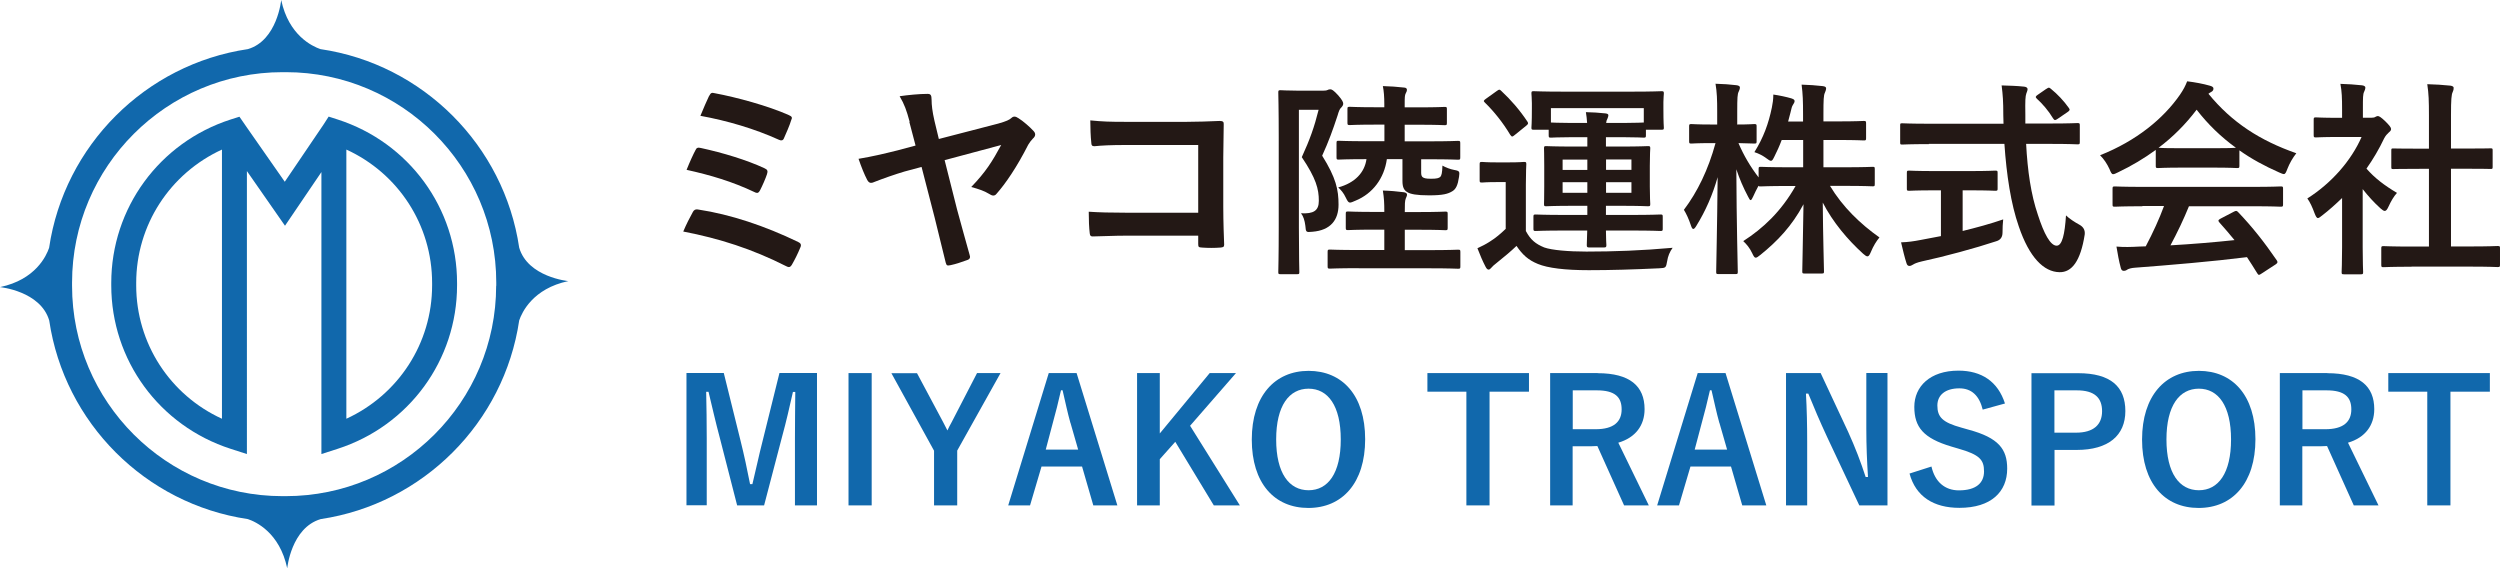 <?xml version="1.0" encoding="UTF-8"?>
<svg id="_レイヤー_2" data-name="レイヤー 2" xmlns="http://www.w3.org/2000/svg" viewBox="0 0 224.48 51.03">
  <defs>
    <style>
      .cls-1 {
        fill: #231815;
      }

      .cls-2 {
        fill: #1168ac;
      }
    </style>
  </defs>
  <g id="_レイヤー_1-2" data-name="レイヤー 1">
    <g>
      <g>
        <path class="cls-1" d="M62.21,19.04c.09-.17.21-.28.52-.22,2.84.43,5.95,1.46,8.94,2.91.21.09.32.24.19.5-.22.54-.48,1.06-.75,1.53-.09.15-.17.22-.28.22-.07,0-.17-.04-.26-.09-3.02-1.53-5.99-2.48-9.22-3.1.24-.58.62-1.33.86-1.75ZM62.45,13.48c.09-.21.21-.26.49-.19,1.98.43,4.12,1.08,5.69,1.81.3.13.33.26.24.54-.11.35-.43,1.08-.62,1.44-.09.17-.17.24-.26.24-.08,0-.15-.02-.24-.07-2-.95-3.97-1.53-6.1-2,.3-.75.62-1.44.8-1.77ZM63.68,8.61c.15-.3.24-.3.5-.24,1.98.37,4.8,1.14,6.64,1.96.3.13.34.22.22.47-.13.45-.47,1.21-.65,1.62-.09.22-.26.22-.45.13-2.18-.99-4.67-1.72-7.05-2.15.22-.54.63-1.49.78-1.79Z"/>
        <path class="cls-1" d="M81.68,10.94c-.28-1.04-.47-1.57-.9-2.3.75-.11,1.77-.21,2.5-.21.28,0,.37.09.37.56,0,.41.06,1.01.26,1.87l.39,1.62,5.32-1.38c.75-.21,1.01-.34,1.19-.5.09-.09.19-.13.28-.13.11,0,.24.06.37.15.37.22,1.04.8,1.34,1.14.11.11.15.22.15.32,0,.13-.08.26-.21.37-.17.19-.28.32-.41.54-1.03,2.03-2.05,3.51-2.84,4.4-.09.13-.21.17-.3.17-.13,0-.26-.08-.41-.17-.39-.24-.88-.41-1.57-.6,1.31-1.36,1.88-2.28,2.69-3.77l-5.08,1.36,1.12,4.44c.3,1.14.88,3.17,1.12,4.05.09.24.04.41-.24.49-.6.22-.97.34-1.47.45-.26.04-.35.08-.43-.22-.24-.91-.65-2.71-.99-4.03l-1.18-4.57-1.53.41c-.82.24-1.98.65-2.69.93-.13.06-.22.09-.32.09-.13,0-.24-.08-.34-.26-.26-.5-.52-1.14-.78-1.9,1.25-.21,2.18-.43,3.51-.76l1.61-.43-.56-2.13Z"/>
        <path class="cls-1" d="M107.58,13.02h-6.51c-1.27,0-2.15.04-2.8.11-.21,0-.28-.09-.28-.32-.06-.5-.09-1.38-.09-2,1.12.11,1.77.13,3.12.13h5.54c.97,0,1.96-.04,2.95-.08.3,0,.39.08.37.32,0,.99-.04,1.96-.04,2.95v4.46c0,1.36.06,2.85.08,3.38,0,.19-.08.24-.34.26-.52.04-1.12.04-1.64,0-.3-.02-.35-.04-.35-.32v-.75h-6.42c-1.18,0-2.16.06-3.06.07-.17,0-.24-.07-.26-.28-.06-.49-.09-1.16-.09-1.94.88.06,1.96.09,3.43.09h6.4v-6.1Z"/>
        <path class="cls-1" d="M118.84,8.14c.19,0,.3-.02.37-.06.07-.04.13-.06.24-.06.13,0,.28.07.71.54.39.45.45.63.45.75s-.06.22-.17.34c-.15.13-.22.32-.34.73-.43,1.31-.8,2.33-1.38,3.6,1.25,2,1.47,3.06,1.47,4.4s-.69,2.3-2.35,2.43c-.58.06-.58.04-.63-.54-.06-.47-.17-.84-.39-1.12,1.12.06,1.6-.22,1.6-1.12,0-1.06-.24-2-1.53-3.92.73-1.59,1.12-2.69,1.51-4.25h-1.77v10.56c0,2.56.04,3.9.04,4.01,0,.17-.02.19-.21.19h-1.47c-.19,0-.21-.02-.21-.19,0-.11.04-1.4.04-3.99v-8.08c0-2.63-.04-3.92-.04-4.05,0-.19.02-.21.21-.21.13,0,.58.04,1.49.04h2.35ZM122,24.08c-1.83,0-2.46.04-2.58.04-.19,0-.21-.02-.21-.21v-1.29c0-.19.02-.21.21-.21.11,0,.75.04,2.58.04h2.3v-1.83h-.9c-1.66,0-2.22.04-2.35.04-.19,0-.21-.02-.21-.21v-1.25c0-.19.02-.21.21-.21.13,0,.69.04,2.35.04h.9v-.04c0-.75-.02-1.18-.13-1.88.69.02,1.23.07,1.87.15.17.02.3.09.3.21,0,.13-.06.21-.11.35-.09.21-.09.56-.09,1.18v.04h1.31c1.66,0,2.22-.04,2.33-.04.19,0,.21.02.21.21v1.25c0,.19-.02.21-.21.21-.11,0-.67-.04-2.33-.04h-1.31v1.83h2.2c1.83,0,2.46-.04,2.58-.04.19,0,.21.02.21.21v1.29c0,.19-.02.21-.21.21-.11,0-.75-.04-2.58-.04h-6.33ZM123.53,11.19c-1.66,0-2.22.04-2.33.04-.19,0-.21-.02-.21-.22v-1.23c0-.17.02-.19.21-.19.11,0,.67.04,2.33.04h.77v-.28c0-.67-.04-1.16-.13-1.62.71.02,1.25.06,1.88.13.19,0,.28.09.28.19,0,.13-.04.21-.11.34-.08.15-.09.35-.09.97v.28h1.27c1.66,0,2.2-.04,2.31-.04.19,0,.21.02.21.19v1.23c0,.21-.02.22-.21.22-.11,0-.65-.04-2.31-.04h-1.27v1.49h2.24c1.79,0,2.43-.04,2.54-.04.19,0,.21.02.21.21v1.27c0,.19-.02.21-.21.21-.11,0-.75-.04-2.54-.04h-.76v1.21c0,.19.04.34.15.41.11.07.24.13.73.13.54,0,.71-.06.84-.17.11-.13.17-.34.19-1.01.3.17.69.32,1.06.39.5.09.49.15.43.62-.11.75-.28,1.1-.6,1.29-.39.24-.84.37-2.09.37-1.12,0-1.66-.11-1.94-.28-.3-.17-.45-.43-.45-1.01v-1.96h-1.4c-.24,1.72-1.27,3.1-2.82,3.73-.22.09-.37.17-.49.17-.13,0-.22-.11-.37-.43-.21-.45-.43-.69-.69-.93,1.51-.41,2.37-1.34,2.54-2.54-1.77,0-2.39.04-2.5.04-.17,0-.19-.02-.19-.21v-1.27c0-.19.02-.21.19-.21.11,0,.75.04,2.54.04h1.57v-1.49h-.77Z"/>
        <path class="cls-1" d="M137.02,20.76c.41.77.86,1.14,1.64,1.46.67.24,2.17.37,3.79.37,2.43,0,4.96-.09,7.74-.34-.26.35-.43.77-.49,1.19-.11.6-.11.62-.71.65-2.33.11-4.39.17-6.33.17-2.13,0-3.68-.19-4.57-.56-.86-.35-1.38-.82-1.92-1.62-.54.52-1.14,1.01-1.81,1.55-.21.15-.35.3-.43.39-.09.11-.19.19-.26.19-.13,0-.21-.13-.28-.26-.26-.5-.47-.99-.73-1.66.47-.22.73-.35,1.12-.6.52-.32.97-.71,1.42-1.14v-4.2h-.8c-.97,0-1.23.04-1.32.04-.21,0-.22-.02-.22-.22v-1.42c0-.19.02-.21.22-.21.09,0,.35.04,1.32.04h1.08c.97,0,1.27-.04,1.36-.04.19,0,.21.02.21.21,0,.11-.04.65-.04,1.83v4.18ZM134.39,8.18c.11-.09.19-.13.24-.13s.09.04.17.11c.86.8,1.66,1.72,2.35,2.76.09.15.09.21-.11.37l-1.04.84c-.11.09-.17.13-.22.13s-.09-.06-.17-.15c-.67-1.12-1.47-2.11-2.29-2.91-.13-.13-.11-.17.09-.32l.99-.71ZM140.46,20.7c-1.81,0-2.44.04-2.56.04-.19,0-.21-.02-.21-.21v-1.06c0-.19.02-.21.21-.21.11,0,.75.04,2.56.04h2.07v-.82h-1.27c-1.7,0-2.3.04-2.43.04-.17,0-.19-.02-.19-.21,0-.11.02-.54.02-1.55v-1.88c0-1.03-.02-1.44-.02-1.55,0-.19.02-.21.19-.21.13,0,.73.04,2.43.04h1.27v-.84h-1.47c-1.12,0-1.68.04-1.79.04-.19,0-.21-.02-.21-.21v-.5h-1.34c-.19,0-.21-.02-.21-.19,0-.11.04-.34.04-1.72v-.47c0-.49-.04-.75-.04-.86,0-.21.02-.22.21-.22.13,0,.78.04,2.59.04h6.29c1.83,0,2.48-.04,2.59-.04.19,0,.21.02.21.22,0,.11-.04.37-.04.75v.58c0,1.38.04,1.6.04,1.72,0,.17-.02.19-.21.19h-1.4v.5c0,.19-.02.21-.21.21-.11,0-.67-.04-1.79-.04h-1.59v.84h1.36c1.7,0,2.29-.04,2.41-.04.19,0,.21.02.21.21,0,.09-.04.52-.04,1.55v1.88c0,1.01.04,1.44.04,1.55,0,.19-.02.21-.21.21-.11,0-.71-.04-2.41-.04h-1.36v.82h2.31c1.83,0,2.46-.04,2.58-.04.19,0,.21.02.21.21v1.06c0,.19-.02.21-.21.21-.11,0-.75-.04-2.58-.04h-2.31c0,.82.04,1.19.04,1.31,0,.17-.04.21-.21.21h-1.34c-.17,0-.21-.04-.21-.21,0-.11.02-.49.04-1.31h-2.07ZM139.26,9.71v1.29c.11,0,.67.04,1.79.04h1.46c-.02-.34-.06-.67-.11-.97.69.02,1.06.04,1.74.11.17.02.28.06.28.17,0,.09-.04.19-.09.32-.06.09-.09.19-.11.37h1.59c1.12,0,1.68-.04,1.79-.04v-1.29h-8.32ZM142.53,15.26v-.93h-2.22v.93h2.22ZM142.53,17.31v-.95h-2.22v.95h2.22ZM144.21,14.32v.93h2.28v-.93h-2.28ZM146.49,16.36h-2.28v.95h2.28v-.95Z"/>
        <path class="cls-1" d="M159.97,12.6c-.19.52-.43,1.03-.65,1.47-.13.26-.19.37-.3.37-.09,0-.21-.07-.43-.24-.28-.21-.65-.41-1.06-.54.82-1.31,1.27-2.56,1.57-4.01.07-.35.13-.71.13-1.16.56.08,1.16.21,1.61.34.17.06.3.11.3.24,0,.11-.06.21-.15.35-.09.13-.13.3-.22.69-.06.26-.13.52-.21.8h1.34v-.6c0-1.29-.02-1.83-.13-2.71.69.02,1.25.06,1.88.13.21.02.32.09.32.19,0,.15-.06.28-.11.41-.11.22-.13.62-.13,1.94v.63h1.36c1.6,0,2.15-.04,2.26-.04.19,0,.21.02.21.22v1.32c0,.19-.02.21-.21.21-.11,0-.65-.04-2.26-.04h-1.36v2.45h1.92c1.77,0,2.39-.04,2.5-.04.17,0,.19.02.19.19v1.34c0,.21-.02.22-.19.22-.11,0-.73-.04-2.5-.04h-1.33c1.14,1.9,2.74,3.43,4.44,4.63-.28.34-.54.75-.78,1.33-.11.26-.19.37-.3.37-.09,0-.21-.08-.39-.24-1.4-1.27-2.72-2.84-3.62-4.59.02,2.95.11,5.8.11,6.18,0,.17-.02.19-.21.19h-1.53c-.19,0-.21-.02-.21-.19,0-.37.07-3.15.11-6.03-1.04,1.96-2.35,3.32-3.86,4.54-.21.17-.34.26-.43.26-.11,0-.19-.13-.32-.41-.22-.47-.5-.8-.8-1.08,1.77-1.14,3.4-2.65,4.7-4.95h-.62c-1.79,0-2.41.04-2.52.04s-.17,0-.19-.06c-.19.36-.37.71-.49.99-.09.19-.15.3-.22.3-.06,0-.13-.11-.24-.34-.39-.73-.75-1.55-1.04-2.43.02,4.93.13,8.86.13,9.2,0,.19-.02.21-.21.21h-1.51c-.21,0-.22-.02-.22-.21,0-.34.09-4.07.13-8.49-.45,1.59-1.08,3.02-1.9,4.35-.11.19-.21.3-.28.3-.09,0-.15-.11-.22-.32-.19-.58-.43-1.08-.63-1.4,1.21-1.6,2.18-3.58,2.84-5.99h-.41c-1.25,0-1.64.04-1.75.04-.19,0-.21-.02-.21-.21v-1.33c0-.19.02-.21.21-.21.11,0,.5.04,1.75.04h.56v-1.12c0-1.16-.02-1.75-.15-2.54.71.02,1.31.06,1.87.13.19.02.32.09.32.19,0,.17-.06.26-.11.39-.11.22-.13.52-.13,1.81v1.14c1.06,0,1.42-.04,1.53-.04.19,0,.21.02.21.21v1.33c0,.19-.02.21-.21.21-.11,0-.43-.02-1.42-.04.49,1.14,1.08,2.13,1.81,3.08v-.76c0-.17.02-.19.21-.19.11,0,.73.04,2.52.04h1.27v-2.45h-1.92Z"/>
        <path class="cls-1" d="M173.2,12.94c-1.7,0-2.28.04-2.39.04-.19,0-.19-.02-.19-.22v-1.47c0-.21,0-.22.19-.22.11,0,.69.04,2.39.04h6.7c0-.24-.02-.5-.02-.77,0-1.25-.04-1.79-.15-2.67.67.02,1.4.04,2.03.11.19.02.3.11.3.22,0,.15-.08.28-.11.39-.09.26-.11.63-.09,1.88v.82h2.29c1.7,0,2.28-.04,2.39-.04.19,0,.21.02.21.22v1.47c0,.21-.02.22-.21.22-.11,0-.69-.04-2.39-.04h-2.22c.13,2.43.43,4.54,1.06,6.38.54,1.68,1.12,2.76,1.68,2.76.5,0,.73-1.03.84-2.72.28.28.8.62,1.21.84q.54.3.47.88c-.37,2.39-1.16,3.4-2.26,3.38-1.42-.02-2.72-1.34-3.66-4.11-.71-2.03-1.1-4.63-1.29-7.41h-6.79ZM176.23,17.08v3.66c1.23-.3,2.52-.65,3.64-1.04-.04.34-.06.8-.06,1.18q0,.62-.56.78c-1.87.62-4.67,1.38-6.68,1.81-.47.11-.67.21-.78.28-.13.07-.22.13-.34.13s-.21-.07-.26-.24c-.15-.45-.34-1.23-.49-1.88.63-.02,1.12-.09,1.79-.22l1.79-.34v-4.11h-.63c-1.59,0-2.11.04-2.22.04-.19,0-.21-.02-.21-.19v-1.4c0-.21.02-.22.21-.22.11,0,.63.04,2.22.04h3.3c1.57,0,2.09-.04,2.2-.04.21,0,.22.02.22.22v1.4c0,.17-.02.19-.22.19-.11,0-.63-.04-2.2-.04h-.73ZM183.75,7.98c.11-.07.17-.11.22-.11s.11.04.19.11c.58.47,1.16,1.08,1.61,1.72.11.15.09.22-.13.37l-.88.6c-.11.08-.19.11-.24.11s-.11-.06-.17-.15c-.41-.69-.97-1.33-1.46-1.77-.15-.15-.11-.21.07-.34l.78-.54Z"/>
        <path class="cls-1" d="M193.57,13.46c-1.04.76-2.18,1.44-3.38,2.01-.22.11-.35.17-.45.17-.13,0-.19-.13-.33-.47-.22-.47-.49-.88-.84-1.23,3.25-1.29,5.67-3.27,7.17-5.43.32-.47.48-.78.65-1.21.73.09,1.42.22,2.02.39.22.06.34.13.34.26,0,.11-.04.22-.19.3-.11.06-.19.11-.26.17,2.11,2.58,4.63,4.2,7.89,5.34-.35.45-.6.9-.8,1.4-.13.34-.19.47-.32.47-.09,0-.22-.06-.43-.15-1.27-.56-2.48-1.21-3.56-1.98v1.38c0,.19-.02.21-.21.21-.11,0-.62-.04-2.11-.04h-2.87c-1.49,0-2,.04-2.11.04-.19,0-.21-.02-.21-.21v-1.42ZM192.37,18.52c-1.75,0-2.35.04-2.46.04-.21,0-.22-.02-.22-.21v-1.4c0-.19.02-.21.22-.21.11,0,.71.04,2.46.04h9.95c1.75,0,2.35-.04,2.46-.04.21,0,.22.02.22.21v1.4c0,.19-.02.21-.22.21-.11,0-.71-.04-2.46-.04h-5.77c-.47,1.16-1.03,2.33-1.66,3.51,1.94-.11,3.97-.28,5.75-.47-.43-.52-.86-1.04-1.36-1.59-.13-.15-.11-.22.11-.34l1.19-.62c.21-.11.26-.09.39.04,1.27,1.33,2.33,2.67,3.47,4.33.09.15.09.22-.09.35l-1.29.84c-.11.07-.17.11-.22.11s-.09-.04-.15-.13c-.32-.52-.63-1.01-.93-1.46-3.1.39-6.91.71-10.08.95-.3.02-.54.09-.67.17-.09.07-.19.11-.32.11s-.22-.09-.26-.26c-.17-.62-.28-1.27-.39-1.92.69.06,1.31.04,2.03,0,.19,0,.39-.02.6-.02.67-1.27,1.21-2.46,1.64-3.62h-1.94ZM198.75,13.31c1.25,0,1.81-.02,2.02-.04-1.34-.97-2.52-2.11-3.53-3.42-.99,1.31-2.13,2.45-3.42,3.42.17.02.69.04,2.05.04h2.87Z"/>
        <path class="cls-1" d="M210.29,17.79c-.58.56-1.16,1.08-1.77,1.55-.19.15-.3.24-.39.24-.11,0-.19-.15-.3-.43-.19-.52-.41-1.01-.65-1.33,2.18-1.38,3.94-3.4,4.87-5.52h-2.11c-1.42,0-1.87.04-1.98.04-.19,0-.21-.02-.21-.21v-1.38c0-.19.02-.21.21-.21.11,0,.56.04,1.98.04h.36v-.77c0-.99-.02-1.59-.15-2.28.71.02,1.27.06,1.94.13.19.02.3.11.3.19,0,.17-.06.26-.11.39-.11.22-.11.54-.11,1.49v.84h.78c.17,0,.26-.02.35-.08.08-.04.15-.07.21-.07.11,0,.3.11.69.49.35.35.5.54.5.67,0,.09-.04.19-.19.3-.17.17-.28.26-.43.54-.45.95-.99,1.87-1.59,2.72.73.84,1.61,1.51,2.74,2.18-.28.3-.54.75-.75,1.21-.13.28-.22.41-.35.41-.09,0-.21-.08-.37-.22-.6-.54-1.14-1.14-1.61-1.74v5.24c0,1.38.04,2.11.04,2.2,0,.19-.02.21-.22.21h-1.49c-.21,0-.22-.02-.22-.21,0-.11.04-.82.04-2.2v-4.46ZM216.53,23.95c-1.77,0-2.39.04-2.5.04-.19,0-.21-.02-.21-.21v-1.47c0-.19.02-.21.21-.21.11,0,.73.04,2.5.04h1.57v-6.98h-.84c-1.66,0-2.24.02-2.35.02-.17,0-.19,0-.19-.19v-1.47c0-.19.02-.19.19-.19.11,0,.69.02,2.35.02h.84v-2.97c0-1.32-.02-1.96-.15-2.82.71.02,1.42.06,2.07.13.17.02.3.09.3.19,0,.15-.02.24-.09.39-.11.22-.15.69-.15,2.05v3.02h1.18c1.66,0,2.24-.02,2.35-.02.19,0,.21,0,.21.19v1.47c0,.19-.02.19-.21.19-.11,0-.69-.02-2.35-.02h-1.18v6.98h1.7c1.77,0,2.37-.04,2.48-.04.21,0,.22.02.22.21v1.47c0,.19-.02.21-.22.21-.11,0-.71-.04-2.48-.04h-5.24Z"/>
      </g>
      <g>
        <path class="cls-2" d="M73.35,45.38h-1.97v-6c0-1.48.02-2.79.03-4.19h-.21c-.31,1.36-.58,2.59-.98,4.04l-1.61,6.15h-2.42l-1.56-6.08c-.37-1.38-.66-2.66-1.01-4.12h-.21c.03,1.38.05,2.75.05,4.22v5.97h-1.82v-11.88h3.35l1.5,6.06c.31,1.24.61,2.62.86,3.92h.21c.32-1.3.57-2.53.92-3.89l1.51-6.09h3.37v11.88Z"/>
        <path class="cls-2" d="M78.27,45.38h-2.08v-11.88h2.08v11.88Z"/>
        <path class="cls-2" d="M85.95,40.47v4.91h-2.08v-4.91l-3.83-6.96h2.3l2.36,4.42c.15.28.23.44.37.72.14-.29.21-.44.38-.74l2.28-4.41h2.11l-3.89,6.96Z"/>
        <path class="cls-2" d="M100.33,45.38h-2.16l-1.01-3.49h-3.64l-1.03,3.49h-1.96l3.64-11.88h2.5l3.66,11.88ZM96.11,37.96c-.26-.93-.44-1.81-.7-2.92h-.14c-.26,1.13-.47,1.99-.73,2.91l-.64,2.42h2.91l-.69-2.4Z"/>
        <path class="cls-2" d="M106.86,38.23l4.47,7.15h-2.34l-3.46-5.71-1.39,1.56v4.15h-2.04v-11.88h2.04v5.42l4.48-5.42h2.36l-4.12,4.73Z"/>
        <path class="cls-2" d="M122.58,39.44c0,3.92-2.05,6.17-5.1,6.17s-5.08-2.22-5.08-6.14,2.07-6.17,5.1-6.17,5.08,2.2,5.08,6.14ZM114.59,39.46c0,3.03,1.16,4.56,2.91,4.56s2.89-1.53,2.89-4.56-1.15-4.56-2.89-4.56-2.91,1.51-2.91,4.56Z"/>
        <path class="cls-2" d="M137.29,35.17h-3.54v10.21h-2.08v-10.21h-3.5v-1.67h9.12v1.67Z"/>
        <path class="cls-2" d="M143.46,33.51c2.89,0,4.21,1.16,4.21,3.23,0,1.47-.83,2.56-2.36,3.01l2.74,5.63h-2.22l-2.4-5.33c-.17,0-.34.02-.54.02h-1.68v5.31h-2.02v-11.88h4.27ZM141.21,38.54h2.07c1.62,0,2.33-.67,2.33-1.78s-.6-1.71-2.23-1.71h-2.16v3.49Z"/>
        <path class="cls-2" d="M158.6,45.38h-2.16l-1.01-3.49h-3.64l-1.03,3.49h-1.96l3.64-11.88h2.5l3.66,11.88ZM154.38,37.96c-.26-.93-.44-1.81-.7-2.92h-.14c-.26,1.13-.47,1.99-.73,2.91l-.64,2.42h2.91l-.69-2.4Z"/>
        <path class="cls-2" d="M169.48,45.38h-2.53l-2.88-6.12c-.69-1.49-1.16-2.59-1.7-3.92h-.21c.08,1.41.11,2.82.11,4.29v5.75h-1.9v-11.88h3.11l2.46,5.26c.67,1.48,1.13,2.69,1.58,4.07h.21c-.09-1.45-.15-2.75-.15-4.35v-4.99h1.9v11.88Z"/>
        <path class="cls-2" d="M178.04,36.81c-.31-1.29-1.01-1.94-2.11-1.94-1.25,0-1.97.6-1.97,1.54,0,1.04.46,1.52,2.17,1.99l.63.18c2.71.73,3.47,1.76,3.47,3.5,0,2.08-1.44,3.52-4.29,3.52-2.31,0-3.92-1.01-4.48-3.08l1.97-.63c.31,1.38,1.21,2.14,2.46,2.14,1.56,0,2.26-.67,2.26-1.7s-.37-1.5-2.31-2.05l-.61-.18c-2.53-.75-3.34-1.75-3.34-3.57s1.41-3.25,3.96-3.25c2.08,0,3.55.98,4.18,2.95l-2,.55Z"/>
        <path class="cls-2" d="M186.6,33.51c2.92,0,4.24,1.21,4.24,3.4s-1.52,3.49-4.36,3.49h-2v4.99h-2.07v-11.88h4.19ZM184.47,38.85h1.94c1.58,0,2.34-.72,2.34-1.93s-.69-1.87-2.26-1.87h-2.02v3.79Z"/>
        <path class="cls-2" d="M202.52,39.44c0,3.92-2.05,6.17-5.1,6.17s-5.08-2.22-5.08-6.14,2.07-6.17,5.1-6.17,5.08,2.2,5.08,6.14ZM194.53,39.46c0,3.03,1.16,4.56,2.91,4.56s2.89-1.53,2.89-4.56-1.15-4.56-2.89-4.56-2.91,1.51-2.91,4.56Z"/>
        <path class="cls-2" d="M208.98,33.51c2.89,0,4.21,1.16,4.21,3.23,0,1.47-.83,2.56-2.36,3.01l2.74,5.63h-2.22l-2.4-5.33c-.17,0-.34.02-.54.02h-1.68v5.31h-2.02v-11.88h4.27ZM206.73,38.54h2.07c1.62,0,2.33-.67,2.33-1.78s-.6-1.71-2.23-1.71h-2.16v3.49Z"/>
        <path class="cls-2" d="M223.57,35.17h-3.54v10.21h-2.08v-10.21h-3.5v-1.67h9.12v1.67Z"/>
      </g>
      <g>
        <path class="cls-2" d="M51.03,25.24s-3.63-.35-4.41-3c-1.36-9.19-8.65-16.48-17.85-17.83-.72-.25-2.85-1.23-3.52-4.41,0,0-.35,3.63-2.99,4.41C13.06,5.77,5.77,13.06,4.41,22.25c-.24.71-1.21,2.86-4.41,3.53,0,0,3.64.35,4.42,3,1.36,9.19,8.64,16.47,17.83,17.83.7.23,2.86,1.2,3.54,4.42,0,0,.35-3.64,3.01-4.42,9.18-1.37,16.46-8.65,17.82-17.84.24-.71,1.22-2.86,4.41-3.53ZM44.55,25.66c0,10.42-8.47,18.89-18.89,18.89h-.3c-10.42,0-18.89-8.47-18.89-18.89v-.3C6.48,14.95,14.95,6.48,25.37,6.48h.3c10.42,0,18.89,8.47,18.89,18.89v.3Z"/>
        <path class="cls-2" d="M30.32,10.73l-.65-.21-.16-.05-.45.7h0s-3.49,5.15-3.49,5.15l-3.4-4.87h0s-.67-.97-.67-.97h0s-.79.25-.79.25c-6.41,2.07-10.72,7.97-10.72,14.68v.21c0,6.71,4.31,12.61,10.72,14.68l1.46.47V15.36l3.42,4.91,3.27-4.82v25.32l1.46-.47c6.41-2.07,10.72-7.97,10.72-14.68v-.21c0-6.71-4.31-12.61-10.72-14.68ZM19.93,37.6c-4.66-2.13-7.7-6.77-7.7-11.98v-.21c0-5.21,3.04-9.84,7.7-11.98v24.16ZM38.8,25.62c0,5.21-3.04,9.84-7.7,11.98V13.43c4.66,2.13,7.7,6.77,7.7,11.98v.21Z"/>
      </g>
    </g>
  </g>
</svg>